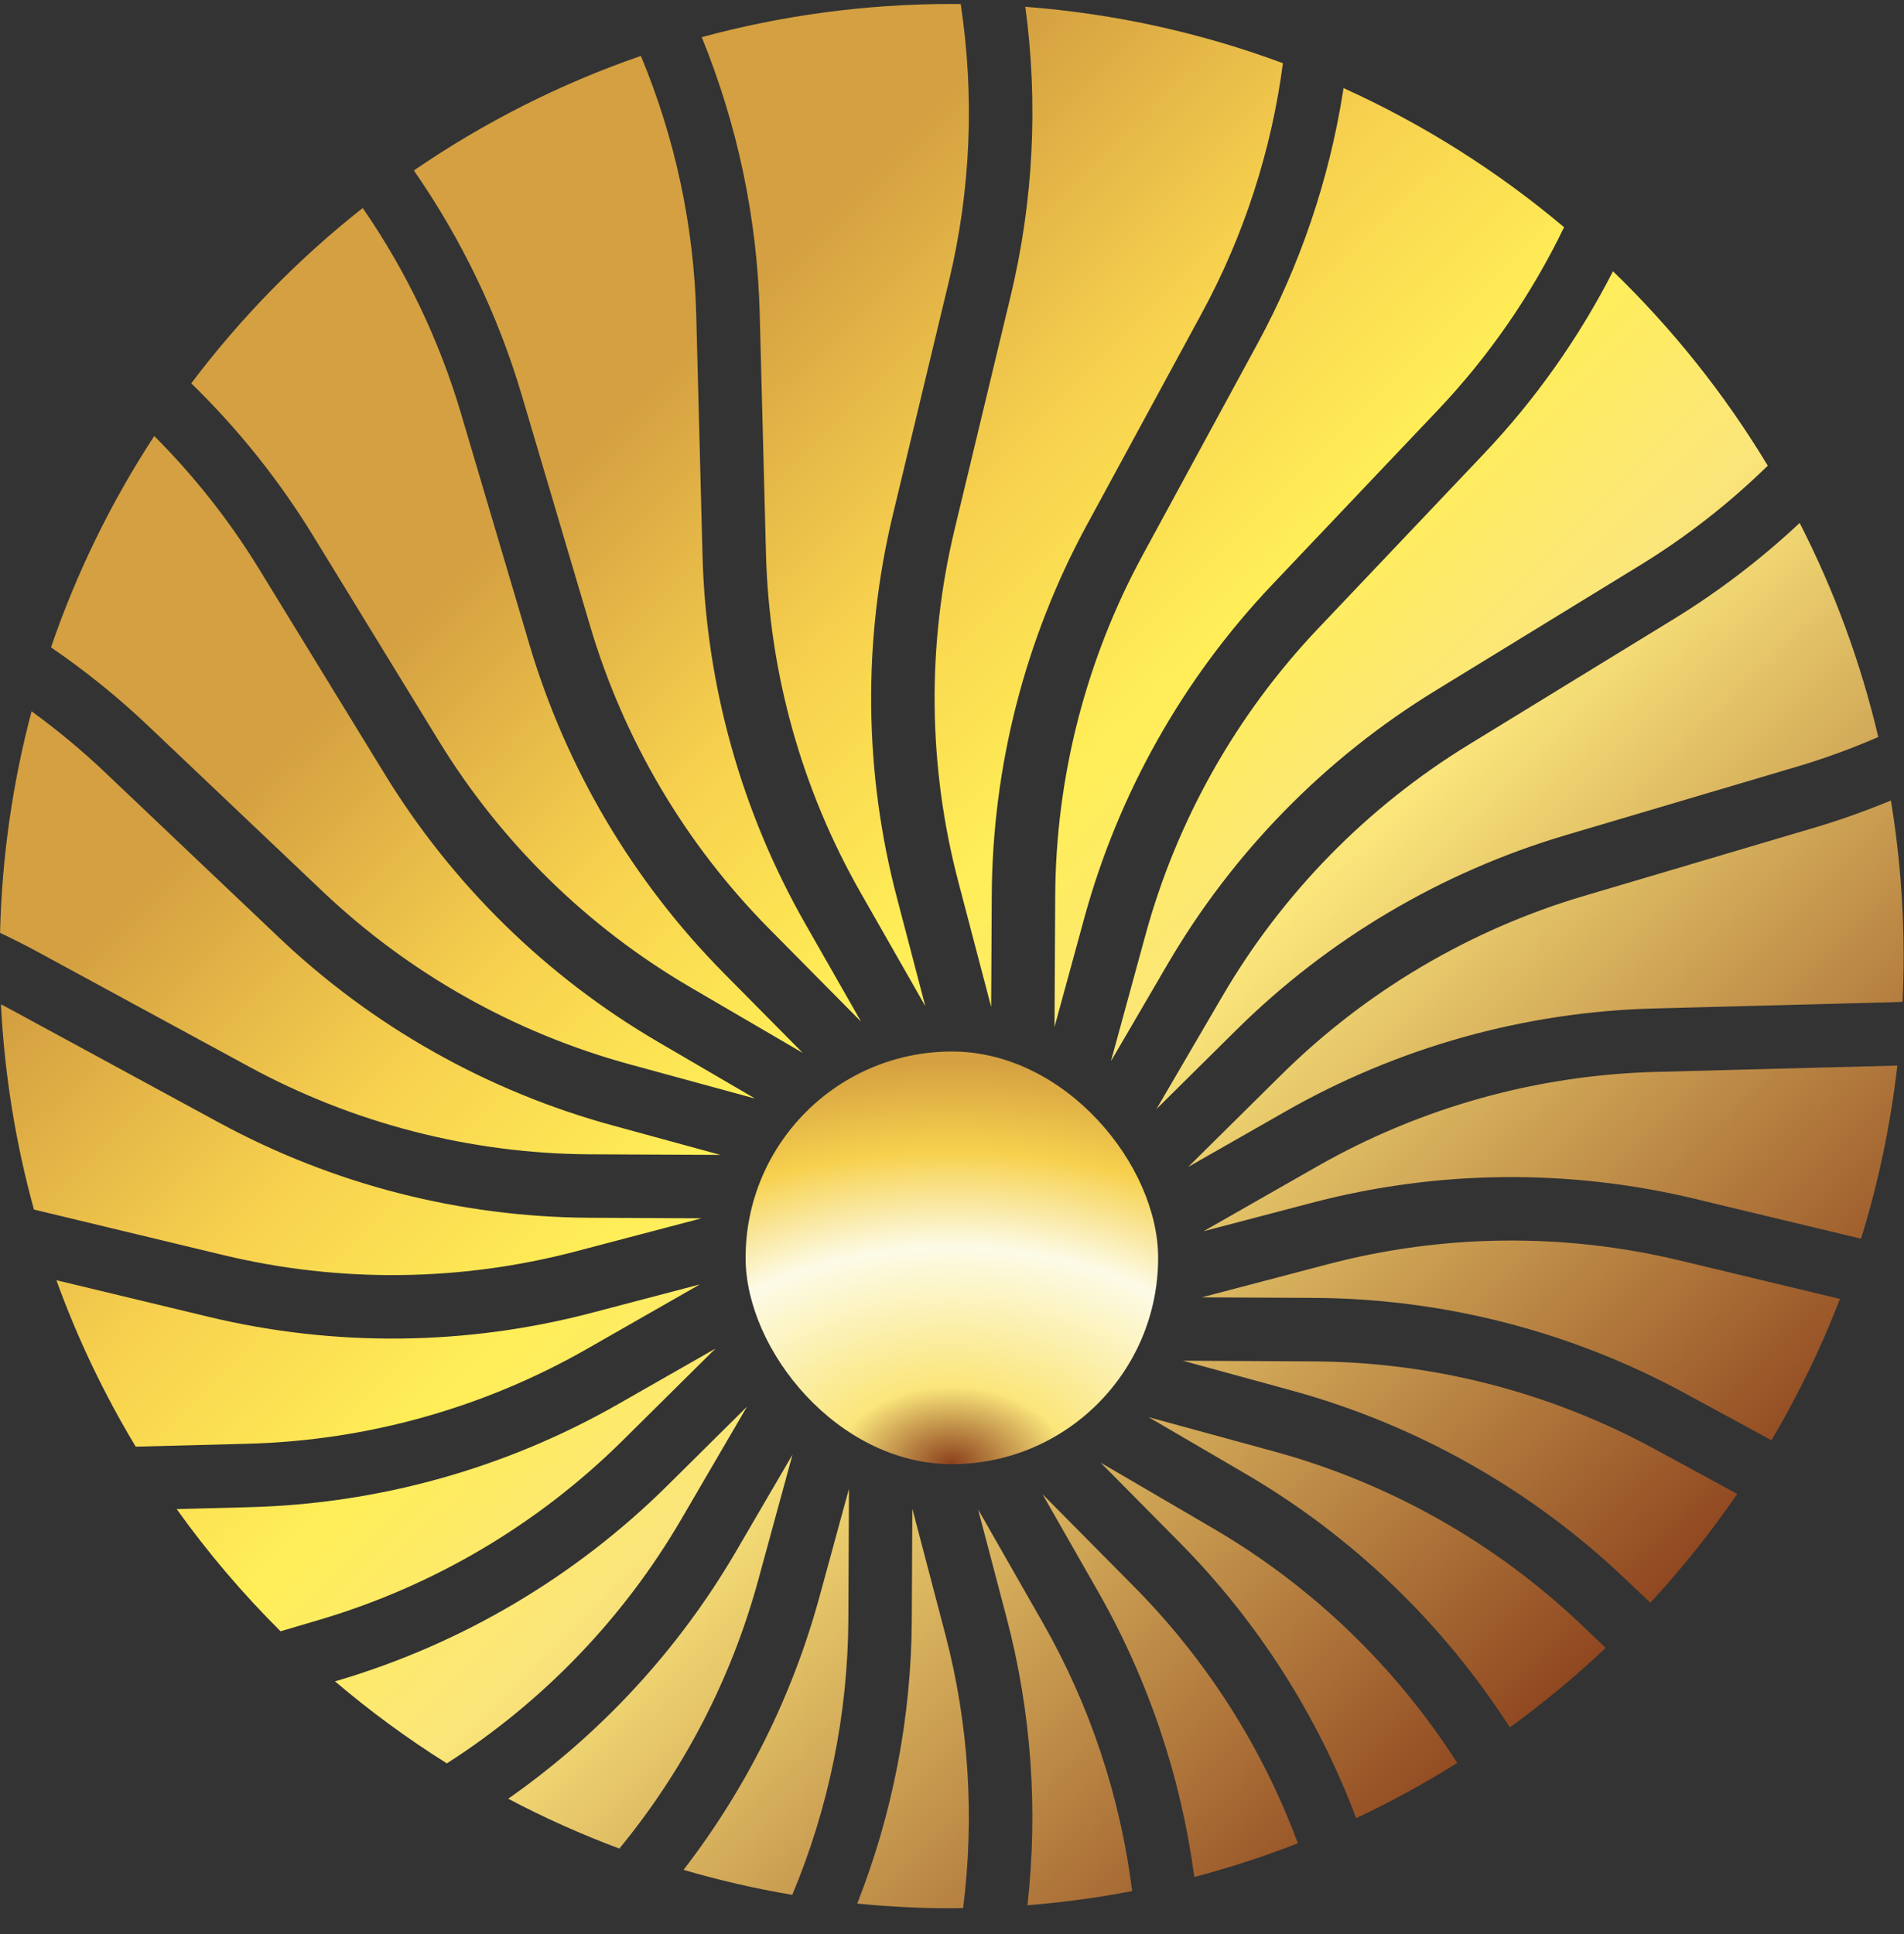 <svg width="64" height="65" viewBox="0 0 64 65" fill="none" xmlns="http://www.w3.org/2000/svg">
<rect x="0" y="0" width="64" height="65" fill="#333333" stroke="none"/>
<path d="M31.773 54.919C32.564 57.929 32.762 61.055 32.374 64.127C32.246 64.129 32.118 64.133 31.99 64.133C30.919 64.133 29.86 64.079 28.815 63.976C30.007 60.947 30.632 57.715 30.648 54.442L30.667 50.705L31.773 54.919ZM35.056 54.544C36.644 57.327 37.659 60.391 38.056 63.556C36.903 63.777 35.729 63.938 34.536 64.032C34.899 60.807 34.666 57.533 33.837 54.377L32.876 50.726L35.056 54.544ZM28.516 54.432C28.5 57.617 27.855 60.759 26.631 63.683C25.387 63.473 24.167 63.192 22.976 62.843C25.075 60.122 26.631 57.012 27.541 53.681L28.537 50.033L28.516 54.432ZM38.128 53.333C40.556 55.786 42.427 58.725 43.626 61.949C42.495 62.391 41.334 62.77 40.145 63.082C39.695 59.713 38.601 56.453 36.908 53.486L35.042 50.217L38.128 53.333ZM25.483 53.118C24.58 56.423 22.987 59.49 20.819 62.127C19.532 61.647 18.285 61.087 17.083 60.452C20.2 58.27 22.815 55.436 24.74 52.14L26.639 48.887L25.483 53.118ZM40.78 51.368C44.103 53.309 46.913 56.011 48.983 59.249C47.893 59.934 46.759 60.554 45.586 61.105C44.281 57.638 42.26 54.475 39.644 51.832L36.996 49.157L40.78 51.368ZM22.898 51.063C20.959 54.385 18.256 57.193 15.021 59.264C13.699 58.435 12.443 57.514 11.261 56.507L11.356 56.48C15.532 55.243 19.338 52.992 22.433 49.928L25.108 47.277L22.898 51.063ZM42.833 48.783C46.695 49.839 50.236 51.834 53.14 54.59L53.974 55.382C52.96 56.341 51.883 57.234 50.751 58.055C48.501 54.552 45.456 51.627 41.856 49.525L38.608 47.628L42.833 48.783ZM20.932 48.411C18.087 51.228 14.589 53.298 10.751 54.435L9.431 54.825C8.156 53.558 6.987 52.184 5.939 50.718L8.382 50.654C12.736 50.541 16.994 49.351 20.776 47.192L24.048 45.324L20.932 48.411ZM44.149 45.754C48.153 45.774 52.089 46.784 55.607 48.694L58.395 50.208C57.51 51.498 56.533 52.72 55.474 53.864L54.608 53.043C51.449 50.045 47.597 47.874 43.395 46.726L39.759 45.731L44.149 45.754ZM7.021 44.258C11.256 45.275 15.677 45.228 19.89 44.122L23.525 43.167L19.72 45.34C16.243 47.324 12.328 48.417 8.326 48.522L4.562 48.62C3.502 46.859 2.605 44.987 1.896 43.026L7.021 44.258ZM44.637 42.488C48.509 41.471 52.573 41.428 56.466 42.363L61.848 43.655C61.209 45.309 60.437 46.896 59.545 48.404L56.625 46.819C52.798 44.741 48.515 43.642 44.16 43.62L40.398 43.601L44.637 42.488ZM32.169 40.988L32.499 41.078L32.782 41.243L33.03 41.494L33.197 41.787L33.275 42.08L33.273 42.464L33.187 42.78L33.016 43.071L32.778 43.306L32.482 43.474L32.156 43.56L31.806 43.558L31.49 43.471L31.195 43.299L30.956 43.057L30.782 42.753L30.708 42.466L30.71 42.084L30.795 41.77L30.965 41.478L31.206 41.239L31.497 41.073L31.824 40.986L32.169 40.988ZM0.255 33.869L7.359 37.727C11.187 39.806 15.469 40.905 19.824 40.927L23.583 40.945L19.348 42.059C15.476 43.075 11.412 43.118 7.52 42.184L1.141 40.651C0.531 38.438 0.151 36.13 0.032 33.753C0.106 33.792 0.181 33.829 0.255 33.869ZM63.776 35.812C63.547 37.813 63.136 39.759 62.555 41.631L56.964 40.289C52.729 39.272 48.307 39.319 44.095 40.425L40.455 41.38L44.265 39.207C47.742 37.223 51.656 36.13 55.658 36.025L63.739 35.813C63.752 35.813 63.764 35.812 63.776 35.812ZM63.56 26.904C63.84 28.606 63.988 30.352 63.988 32.133C63.988 32.648 63.975 33.161 63.951 33.67C63.862 33.673 63.773 33.679 63.684 33.682L55.602 33.893C51.249 34.006 46.991 35.196 43.208 37.355L39.938 39.22L43.053 36.138C45.898 33.321 49.395 31.251 53.233 30.114L60.985 27.818C61.862 27.559 62.72 27.251 63.56 26.904ZM1.062 23.906C1.919 24.529 2.739 25.207 3.513 25.941L9.376 31.507C12.535 34.505 16.388 36.675 20.589 37.823L24.219 38.815L19.835 38.794C15.832 38.774 11.895 37.763 8.377 35.852L1.272 31.994C0.855 31.767 0.43 31.554 0.002 31.351C0.064 28.783 0.429 26.29 1.062 23.906ZM60.493 17.576C61.648 19.832 62.541 22.244 63.136 24.77C62.24 25.159 61.321 25.495 60.38 25.773L52.628 28.069C48.452 29.306 44.647 31.557 41.552 34.621L38.873 37.273L41.086 33.485C43.105 30.028 45.949 27.124 49.362 25.032L56.255 20.809C57.779 19.874 59.197 18.789 60.493 17.576ZM5.185 14.654C6.525 15.996 7.71 17.494 8.709 19.124L12.933 26.018C15.208 29.731 18.367 32.825 22.128 35.022L25.381 36.921L21.151 35.766C17.29 34.71 13.749 32.715 10.845 29.959L4.98 24.394C3.96 23.425 2.867 22.545 1.714 21.756C2.579 19.231 3.75 16.849 5.185 14.654ZM54.218 9.117C56.222 11.054 57.975 13.25 59.421 15.651C58.128 16.915 56.694 18.037 55.141 18.989L48.247 23.213C44.533 25.488 41.441 28.648 39.244 32.409L37.343 35.664L38.501 31.429C39.556 27.567 41.552 24.026 44.308 21.122L49.872 15.258C51.614 13.423 53.073 11.352 54.218 9.117ZM12.192 6.991C13.644 9.094 14.762 11.42 15.493 13.888L17.789 21.64C19.026 25.816 21.277 29.622 24.341 32.717L26.984 35.387L23.204 33.179C19.747 31.16 16.843 28.317 14.751 24.903L10.527 18.01C9.375 16.13 7.997 14.409 6.429 12.883C8.09 10.68 10.028 8.698 12.192 6.991ZM45.159 2.96C47.85 4.177 50.342 5.758 52.574 7.636C51.488 9.886 50.058 11.964 48.325 13.789L42.76 19.653C39.762 22.813 37.592 26.665 36.443 30.866L35.446 34.514L35.469 30.115C35.489 26.112 36.499 22.175 38.409 18.656L42.268 11.552C43.702 8.911 44.669 6.053 45.139 3.104L45.159 2.96ZM21.542 1.879C22.69 4.633 23.325 7.583 23.403 10.583L23.614 18.665C23.728 23.019 24.917 27.278 27.076 31.061L28.945 34.337L25.856 31.216C23.04 28.371 20.971 24.872 19.834 21.033L17.538 13.281C16.737 10.577 15.509 8.03 13.912 5.729C16.251 4.124 18.812 2.822 21.542 1.879ZM34.464 0.228C37.488 0.459 40.394 1.11 43.124 2.124C42.737 5.062 41.815 7.914 40.393 10.533L36.535 17.639C34.457 21.466 33.358 25.749 33.336 30.105L33.316 33.841L32.211 29.628C31.194 25.756 31.151 21.691 32.086 17.798L33.974 9.937C34.739 6.749 34.901 3.457 34.464 0.228ZM32.293 0.137C32.761 3.226 32.633 6.385 31.899 9.438L30.012 17.3C28.995 21.535 29.041 25.957 30.148 30.17L31.102 33.813L28.929 30.003C26.945 26.526 25.852 22.611 25.747 18.609L25.536 10.527C25.453 7.333 24.787 4.191 23.588 1.249C26.266 0.522 29.082 0.133 31.99 0.133C32.091 0.133 32.192 0.136 32.293 0.137Z" fill="url(#paint0_linear_3322_10884)"/>
<rect x="25.062" y="35.34" width="13.867" height="13.867" rx="6.933" fill="url(#paint1_radial_3322_10884)"/>
<defs>
<linearGradient id="paint0_linear_3322_10884" x1="8.532" y1="11.333" x2="53.598" y2="56.923" gradientUnits="userSpaceOnUse">
<stop offset="0.163" stop-color="#D4A041"/>
<stop offset="0.327" stop-color="#F7D14E"/>
<stop offset="0.465" stop-color="#FFEE57"/>
<stop offset="0.596" stop-color="#FBE67B"/>
<stop offset="1" stop-color="#8C421D"/>
</linearGradient>
<radialGradient id="paint1_radial_3322_10884" cx="0" cy="0" r="1" gradientUnits="userSpaceOnUse" gradientTransform="translate(31.983 49.168) rotate(-90) scale(13.558 20.481)">
<stop stop-color="#8C421D"/>
<stop offset="0.189" stop-color="#FBE67B"/>
<stop offset="0.535" stop-color="#FCFBE7"/>
<stop offset="0.77" stop-color="#F7D14E"/>
<stop offset="1" stop-color="#D4A041"/>
</radialGradient>
</defs>
</svg>

